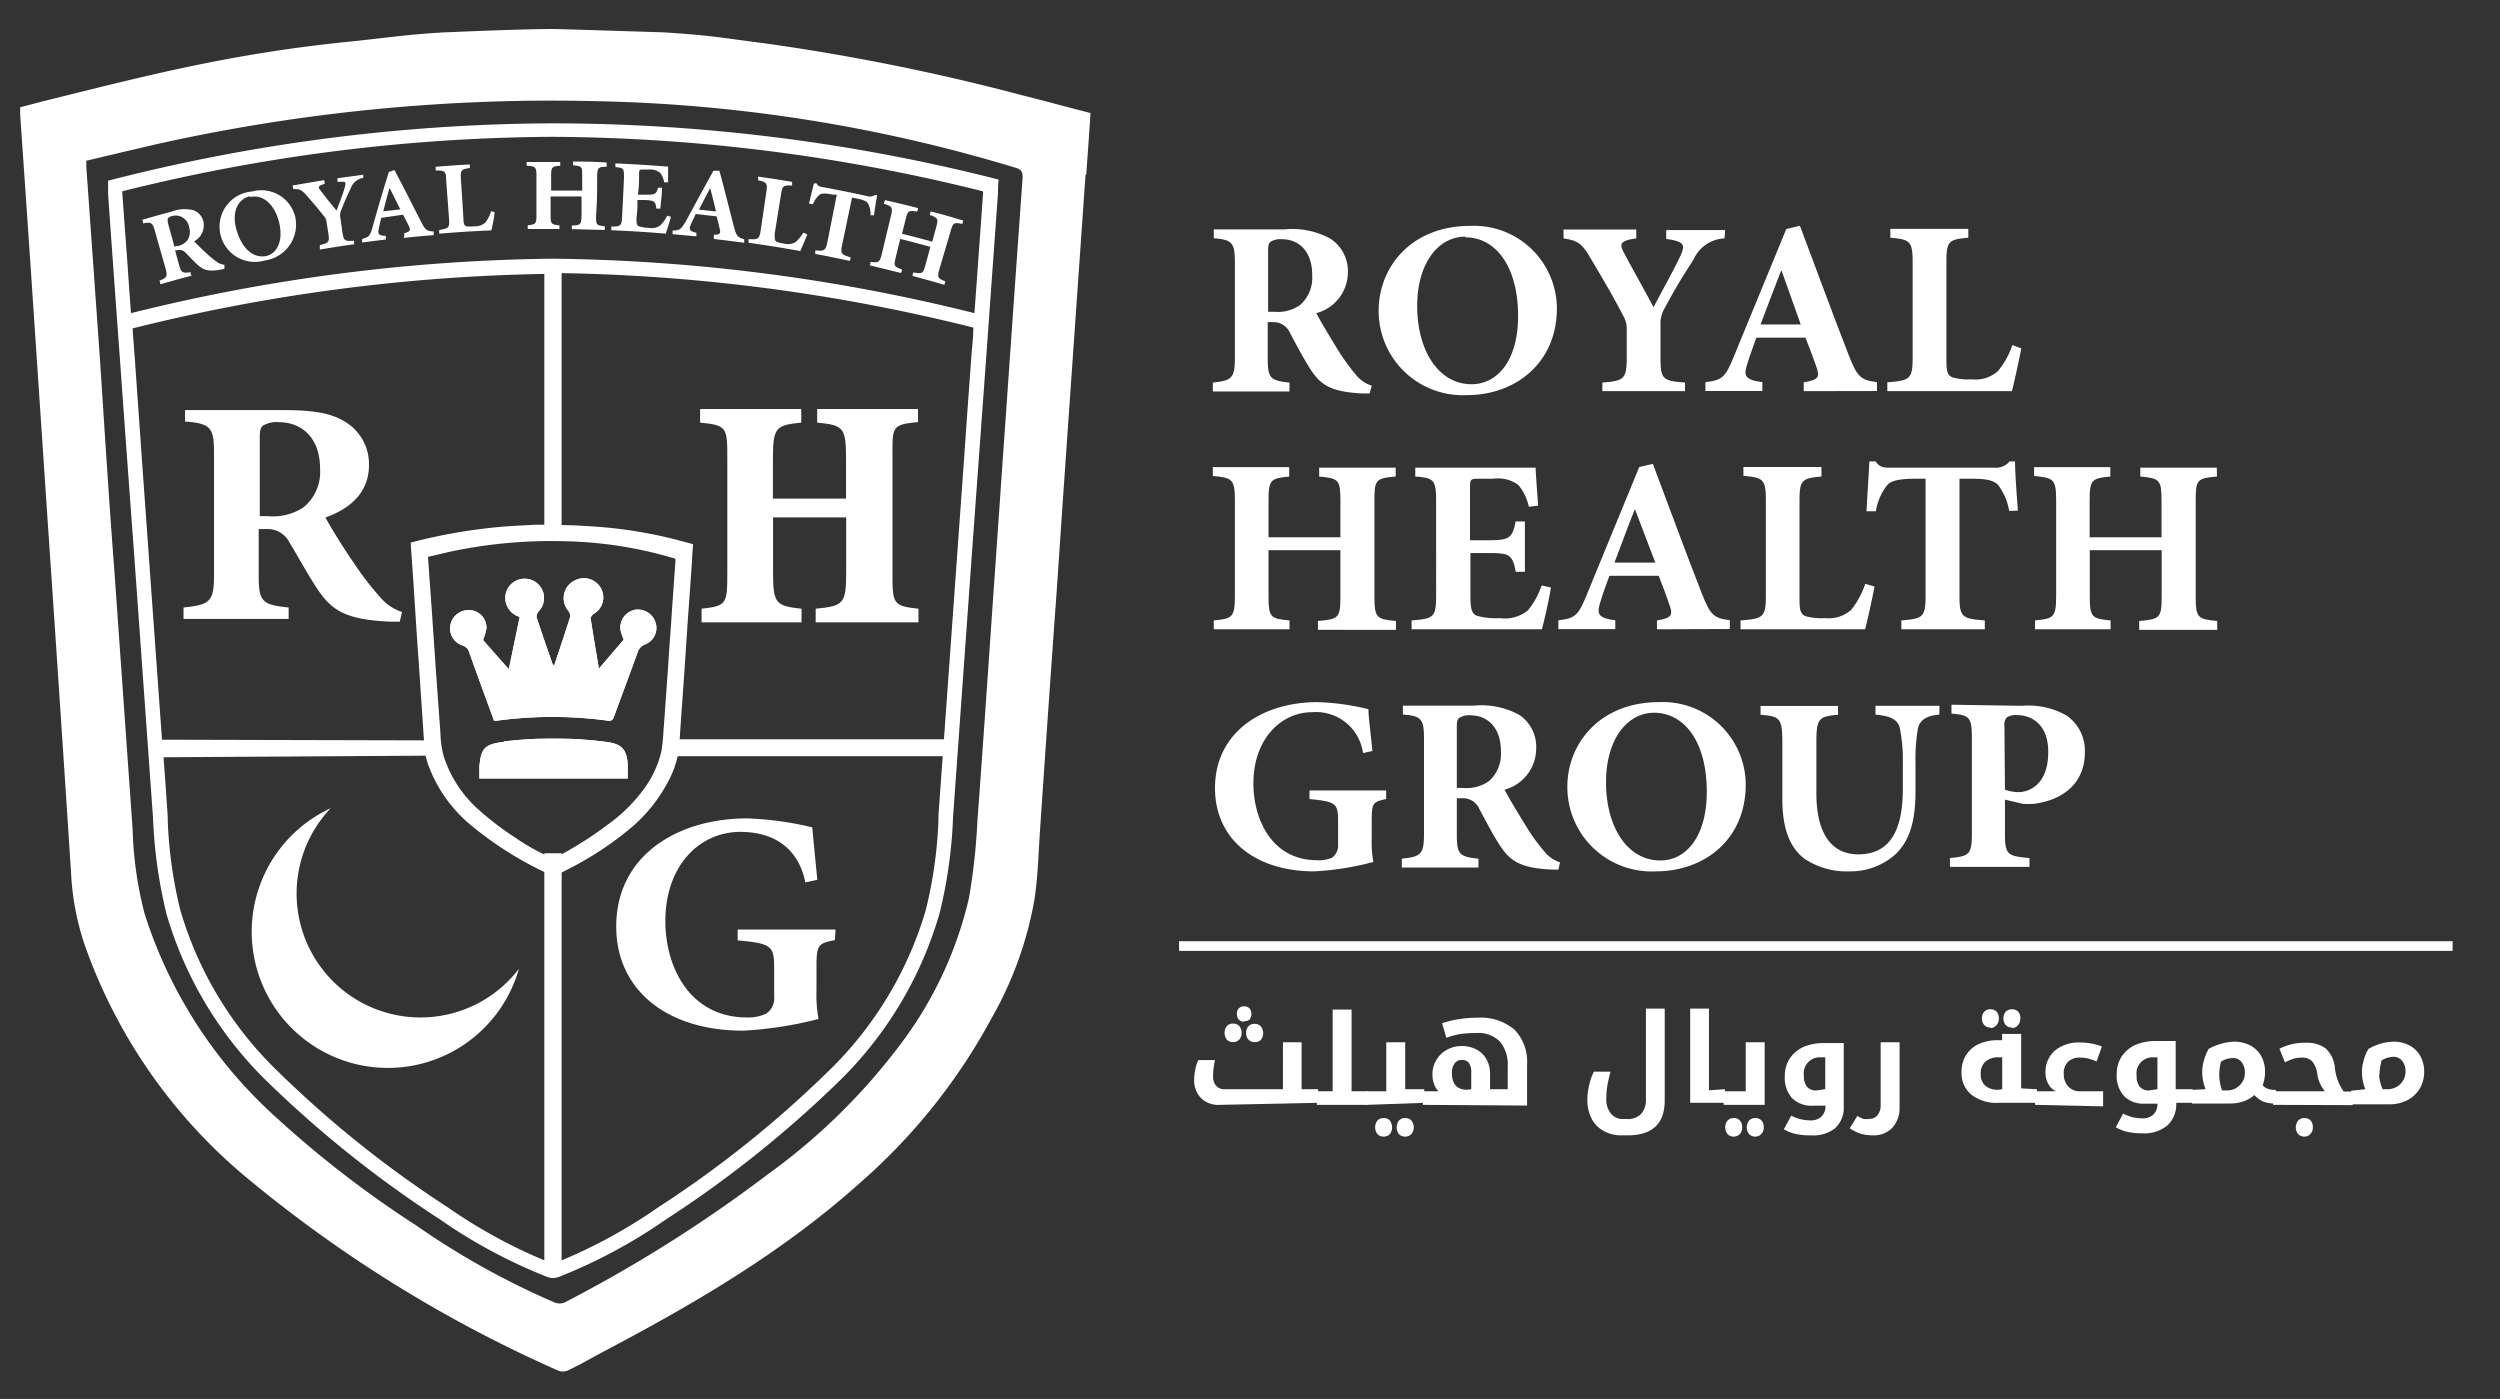 <svg xmlns="http://www.w3.org/2000/svg" xmlns:xlink="http://www.w3.org/1999/xlink" viewBox="0 0 183.62 102.75"><rect x="0" y="0" width="183.62" height="102.75" fill="#333333" stroke="none"/><defs><style>.cls-1{fill:#fff;}.cls-2{clip-path:url(#clip-path);}.cls-3{clip-path:url(#clip-path-2);}</style><clipPath id="clip-path"><path class="cls-1" d="M42.06,42.72a1.44,1.44,0,0,0-.36,2.09.71.71,0,0,1,.19.46c-.38,1.2-.78,2.39-1.19,3.62-.06-.07-.11-.09-.12-.13-.39-1.14-.8-2.28-1.17-3.42a.56.56,0,0,1,.16-.44,1.42,1.42,0,0,0-1.16-2.39,1.41,1.41,0,0,0-1.24,1,1.45,1.45,0,0,0,1,1.8l-.8,3.84c-.7-.78-1.32-1.49-1.89-2.14a4.65,4.65,0,0,0,.25-.86,1.29,1.29,0,0,0-1.13-1.33,1.36,1.36,0,0,0-1.5,1,1.32,1.32,0,0,0,.84,1.58.73.73,0,0,1,.53.54c.6,1.68,1.21,3.35,1.82,5l.15,0a30.14,30.14,0,0,1,8.27,0c.28,0,.32-.13.39-.32.57-1.55,1.15-3.09,1.71-4.64a.91.91,0,0,1,.6-.66,1.3,1.3,0,0,0,.73-1.63,1.36,1.36,0,0,0-1.57-.89,1.34,1.34,0,0,0-1,1.47,4.57,4.57,0,0,0,.24.71l-1.82,2.13c-.22-1.31-.43-2.5-.61-3.69,0-.1.13-.28.25-.35a1.38,1.38,0,0,0,.52-1.84,1.43,1.43,0,0,0-2-.56"/></clipPath><clipPath id="clip-path-2"><path class="cls-1" d="M37,54.49c-1.36.17-1.67.42-1.79,1.8,0,.28,0,.57,0,.89h10.9c0-.36,0-.67,0-1-.08-1.19-.47-1.56-1.66-1.7a30.17,30.17,0,0,0-3.8-.24,29.8,29.8,0,0,0-3.65.22"/></clipPath></defs><title>RHG_Logo</title><g id="Layer_2_copy_Image" data-name="Layer 2 copy Image"><path class="cls-1" d="M89.57,81.15a1.8,1.8,0,0,1-1.36-.5,1.86,1.86,0,0,1-.5-1.37,3.47,3.47,0,0,1,.09-.75,2.65,2.65,0,0,1,.21-.67h1.23a5.57,5.57,0,0,0-.14,1.22,1,1,0,0,0,.24.69A.81.81,0,0,0,90,80h4.23V76.55H95.6V80h1.21s0,0,0,0v1s0,0,0,0Zm1-4.61a.62.62,0,0,1-.46-.18.83.83,0,0,1,0-1,.59.59,0,0,1,.46-.18.58.58,0,0,1,.45.18.79.79,0,0,1,0,1A.61.61,0,0,1,90.6,76.54Zm.79-1.5A.53.53,0,0,1,91,74.9a.55.55,0,0,1-.15-.43.52.52,0,0,1,.15-.42.57.57,0,0,1,.38-.14.53.53,0,0,1,.39.15.6.6,0,0,1,.14.41.64.64,0,0,1-.14.42A.53.53,0,0,1,91.39,75Zm.79,1.5a.58.58,0,0,1-.45-.18.65.65,0,0,1-.17-.49.69.69,0,0,1,.16-.49.6.6,0,0,1,.46-.18.58.58,0,0,1,.45.18.79.79,0,0,1,0,1A.6.6,0,0,1,92.18,76.54Z"/><path class="cls-1" d="M96.72,81.15s0,0,0,0v-1s0,0,0,0h1.16v-6h1.39v6h1.2s0,0,0,0v1s0,0,0,0Z"/><path class="cls-1" d="M100.38,81.15s0,0,0,0v-1s0,0,0,0h1.44V76.55h1.39V80h1.4s0,0,0,0v1s0,0,0,0Zm1.25,2.33a.62.62,0,0,1-.46-.18.83.83,0,0,1,0-1,.59.59,0,0,1,.46-.18.58.58,0,0,1,.45.18.83.83,0,0,1,0,1A.6.6,0,0,1,101.63,83.48Zm1.58,0a.62.62,0,0,1-.46-.18.83.83,0,0,1,0-1,.6.6,0,0,1,.46-.18.58.58,0,0,1,.45.18.79.79,0,0,1,0,1A.61.61,0,0,1,103.21,83.48Z"/><path class="cls-1" d="M104.51,81.15s0,0,0,0v-1s0,0,0,0h1.15a1.24,1.24,0,0,1-.32-.5,2.06,2.06,0,0,1-.13-.8,2,2,0,0,1,.29-1,2,2,0,0,1,.78-.75,2.17,2.17,0,0,1,1.06-.27,2.22,2.22,0,0,1,1.11.26,1.8,1.8,0,0,1,.74.73,2.12,2.12,0,0,1,.25,1V80h1.3V78.31a2.62,2.62,0,0,0-.58-1.81,2.21,2.21,0,0,0-1.7-.63,8.85,8.85,0,0,0-1.23.08,6.36,6.36,0,0,0-1,.27l-.31-1.06a6.81,6.81,0,0,1,1.26-.31,7.86,7.86,0,0,1,1.32-.1,3.82,3.82,0,0,1,2.75.89,3.39,3.39,0,0,1,.91,2.56v3ZM108.06,80V78.77a1.18,1.18,0,0,0-.17-.7.65.65,0,0,0-.54-.22.62.62,0,0,0-.52.27,1.09,1.09,0,0,0-.19.67c0,.83.37,1.25,1.12,1.25Z"/><path class="cls-1" d="M119.12,83.39a2.65,2.65,0,0,1-1.35-.33,2.17,2.17,0,0,1-.88-.92,3,3,0,0,1-.3-1.36,4.41,4.41,0,0,1,.13-1.07,4,4,0,0,1,.35-1h1.22c-.09.34-.17.68-.23,1a6.33,6.33,0,0,0-.08,1,1.61,1.61,0,0,0,.34,1.08,1.1,1.1,0,0,0,.9.4h.27a1.34,1.34,0,0,0,1.06-.39,1.58,1.58,0,0,0,.34-1.09V74.08h1.38v6.75c0,1.7-.91,2.56-2.74,2.56Z"/><path class="cls-1" d="M126.69,80s0,0,0,0v1s0,0,0,0h-2.55V74.08h1.38v6Z"/><path class="cls-1" d="M126.6,81.15s0,0,0,0v-1s0,0,0,0h1.62V76.55h1.39v4.6Zm.74,2.33a.58.58,0,0,1-.45-.18.79.79,0,0,1,0-1,.58.58,0,0,1,.45-.18.55.55,0,0,1,.45.18.68.68,0,0,1,.17.49.72.72,0,0,1-.17.5A.61.61,0,0,1,127.34,83.48Zm1.59,0a.6.6,0,0,1-.46-.18.79.79,0,0,1,0-1,.59.59,0,0,1,.46-.18.58.58,0,0,1,.45.18.69.69,0,0,1,.16.49.65.65,0,0,1-.17.49A.57.57,0,0,1,128.93,83.48Z"/><path class="cls-1" d="M133,83.39a5,5,0,0,1-1.09-.1,2.8,2.8,0,0,1-.89-.35l.54-1a2.91,2.91,0,0,0,.72.27,3.13,3.13,0,0,0,.7.08,1.1,1.1,0,0,0,.81-.29,1.07,1.07,0,0,0,.29-.79v0h-.93a2,2,0,0,1-1.53-.56,2.23,2.23,0,0,1-.53-1.6,2.35,2.35,0,0,1,.36-1.3,2.43,2.43,0,0,1,1-.85,3.81,3.81,0,0,1,1.56-.29h1.41v4.63a2.05,2.05,0,0,1-.64,1.63A2.62,2.62,0,0,1,133,83.39ZM134.06,80V77.66h-.3A1.18,1.18,0,0,0,132.49,79a1.24,1.24,0,0,0,.23.82.85.85,0,0,0,.69.27Z"/><path class="cls-1" d="M137.57,83.39a3.34,3.34,0,0,1-.87-.11,3.24,3.24,0,0,1-.84-.41l.56-.91a2.2,2.2,0,0,0,.43.22,1.55,1.55,0,0,0,.45,0,.72.72,0,0,0,.6-.28,1.07,1.07,0,0,0,.23-.72V76.55h1.39V81.3a2.17,2.17,0,0,1-.53,1.53A1.89,1.89,0,0,1,137.57,83.39Z"/><path class="cls-1" d="M149.61,80s0,0,0,0v1s0,0,0,0h-2.82a3,3,0,0,1-2-.6,2.07,2.07,0,0,1-.72-1.68,2.3,2.3,0,0,1,.33-1.22,2.22,2.22,0,0,1,.94-.82,3.41,3.41,0,0,1,1.45-.28h.26v-.46h1.4v4Zm-2.55,0V77.66h-.24a1.39,1.39,0,0,0-1,.32,1.15,1.15,0,0,0-.34.9,1.11,1.11,0,0,0,.33.86,1.43,1.43,0,0,0,1,.3Zm-.86-4.53a.59.59,0,0,1-.46-.18.71.71,0,0,1-.17-.49.68.68,0,0,1,.17-.49.59.59,0,0,1,.46-.18.61.61,0,0,1,.45.17.77.77,0,0,1,.16.5.69.69,0,0,1-.17.49A.57.57,0,0,1,146.2,75.51Zm1.58,0a.6.6,0,0,1-.46-.18.71.71,0,0,1-.17-.49.68.68,0,0,1,.17-.49.59.59,0,0,1,.46-.18.58.58,0,0,1,.45.18.67.67,0,0,1,.16.49.67.67,0,0,1-.17.49A.57.57,0,0,1,147.78,75.51Z"/><path class="cls-1" d="M149.52,81.15s-.05,0-.05,0v-1s0,0,.05,0H151a1.17,1.17,0,0,1-.55-.53,1.58,1.58,0,0,1-.21-.81,2.07,2.07,0,0,1,.69-1.65,2.78,2.78,0,0,1,1.89-.59,4.32,4.32,0,0,1,.85.09,3.22,3.22,0,0,1,.71.21l-.39,1.09a5.46,5.46,0,0,0-.64-.22,2.78,2.78,0,0,0-.58-.06,1.18,1.18,0,0,0-.88.31,1.14,1.14,0,0,0-.31.87,1.32,1.32,0,0,0,.32.93,1.1,1.1,0,0,0,.87.36h1.7v1.11Z"/><path class="cls-1" d="M161,80s.05,0,.05,0v1s0,0-.05,0h-1.16a2.11,2.11,0,0,1-.64,1.65,2.62,2.62,0,0,1-1.82.59,5,5,0,0,1-1.09-.1,2.8,2.8,0,0,1-.89-.35l.54-1a2.91,2.91,0,0,0,.72.27,3.13,3.13,0,0,0,.7.08,1.1,1.1,0,0,0,.81-.29,1.07,1.07,0,0,0,.29-.79v0h-.93a2,2,0,0,1-1.53-.56,2.23,2.23,0,0,1-.53-1.6,2.35,2.35,0,0,1,.36-1.3,2.43,2.43,0,0,1,1-.85,3.81,3.81,0,0,1,1.56-.29h1.41V80Zm-2.54,0V77.66h-.3A1.18,1.18,0,0,0,156.93,79a1.24,1.24,0,0,0,.23.82.85.85,0,0,0,.69.27Z"/><path class="cls-1" d="M162,80a3.33,3.33,0,0,1-.25-1.29,3.15,3.15,0,0,1,.14-.87,3.5,3.5,0,0,1,.33-.8,4.24,4.24,0,0,1,1-.4,3.53,3.53,0,0,1,.89-.13,2.51,2.51,0,0,1,1.16.27,2,2,0,0,1,.8.77,2.29,2.29,0,0,1,.29,1.16,2.75,2.75,0,0,1-.17,1,.87.87,0,0,0,.38.26,1.62,1.62,0,0,0,.54.08h.05s0,0,0,0v1s0,0,0,0h-.05a2.45,2.45,0,0,1-.85-.13,1.92,1.92,0,0,1-.68-.49,2.47,2.47,0,0,1-.82.47,3,3,0,0,1-.94.15H161s0,0,0,0v-1s0,0,0,0ZM163,79a3.41,3.41,0,0,0,.21,1.09h.35a1.27,1.27,0,0,0,.94-.38,1.22,1.22,0,0,0,.38-.91,1.2,1.2,0,0,0-.24-.79.77.77,0,0,0-.64-.3,1.77,1.77,0,0,0-.87.26A3.88,3.88,0,0,0,163,79Z"/><path class="cls-1" d="M167,81.15s-.05,0-.05,0v-1s0,0,.05,0h3.76a2.51,2.51,0,0,1-.57-1.34,1.72,1.72,0,0,0-.38-.87,1,1,0,0,0-.74-.26,2.37,2.37,0,0,0-.61.08,4,4,0,0,0-.63.27l-.41-1a4,4,0,0,1,1.94-.44,2.31,2.31,0,0,1,1.45.41,2.2,2.2,0,0,1,.68,1.38,3.59,3.59,0,0,0,.65,1.79h.61s.05,0,.05,0v1s0,0-.05,0Zm2.26,2.33a.6.6,0,0,1-.46-.18.79.79,0,0,1,0-1,.59.59,0,0,1,.46-.18.58.58,0,0,1,.45.18.67.67,0,0,1,.16.49.65.65,0,0,1-.17.49A.57.57,0,0,1,169.29,83.48Z"/><path class="cls-1" d="M173.73,80a3.33,3.33,0,0,1-.25-1.29,3.15,3.15,0,0,1,.14-.87,3.11,3.11,0,0,1,.34-.8,4.16,4.16,0,0,1,.95-.4,3.53,3.53,0,0,1,.89-.13,2.48,2.48,0,0,1,1.16.27,2,2,0,0,1,.8.77,2.29,2.29,0,0,1,.29,1.16,2.36,2.36,0,0,1-.33,1.25,2.26,2.26,0,0,1-.91.85,2.86,2.86,0,0,1-1.3.3h-2.83s0,0,0,0v-1s0,0,0,0Zm1-1.09A3.41,3.41,0,0,0,175,80h.35a1.31,1.31,0,0,0,.95-.38,1.25,1.25,0,0,0,.38-.91,1.15,1.15,0,0,0-.25-.79.77.77,0,0,0-.64-.3,1.77,1.77,0,0,0-.86.26A3.88,3.88,0,0,0,174.77,79Z"/><path class="cls-1" d="M61.32,69.05c-1.2.23-1.35.34-1.35,1.89V72.7a9.87,9.87,0,0,0,.15,2.14,27.67,27.67,0,0,1-5.54.86c-5.62,0-9.32-3-9.32-7.65,0-5.2,4.48-7.94,9.62-7.94a23.4,23.4,0,0,1,4.78.66c.07.78.19,2,.37,3.85l-.88.19c-.52-2.59-2.4-3.71-4.77-3.71-3,0-5.51,2.47-5.51,6.56,0,3.39,1.8,7.07,6,7.07a3.17,3.17,0,0,0,1.41-.28,1.38,1.38,0,0,0,.58-1.3v-2c0-1.67-.15-1.85-2.68-2.08v-.8h7.19Z"/><path class="cls-1" d="M16.49,19.74l-.2.05c-1,.19-1.33.05-1.76-.33-.28-.24-.58-.58-.91-.91a.59.59,0,0,0-.61-.17l-.15,0c.11.43.17.64.29,1.06.16.6.25.64.85.55,0,.1,0,.15.07.26-.92.24-1.38.37-2.3.63,0-.1,0-.15-.07-.26.55-.22.62-.31.46-.91-.32-1.11-.48-1.67-.79-2.78-.17-.58-.27-.64-.86-.52,0-.11,0-.16-.08-.26.88-.26,1.33-.38,2.21-.62a2.7,2.7,0,0,1,1.53-.1,1.15,1.15,0,0,1,.77.85,1.32,1.32,0,0,1-.68,1.44c.17.18.58.6.9.88a7,7,0,0,0,.79.65,1,1,0,0,0,.53.19,2.35,2.35,0,0,1,0,.26M13,18.08a1.27,1.27,0,0,0,.74-.4,1.12,1.12,0,0,0,.15-1,1,1,0,0,0-1.22-.82.62.62,0,0,0-.35.19c0,.05,0,.14,0,.28.2.72.3,1.07.49,1.79l.19-.06"/><path class="cls-1" d="M18.5,14.07A2.56,2.56,0,0,1,21.7,16a2.66,2.66,0,0,1-2.25,3.13,2.59,2.59,0,1,1-1-5.06h0m-.1.35c-.83.17-1.35,1.09-1,2.39s1.15,2.18,2.18,2c.76-.16,1.27-1,1-2.34s-1.16-2.23-2.13-2h0"/><path class="cls-1" d="M26.66,13.07a1.14,1.14,0,0,0-.9.77,17.11,17.11,0,0,0-.69,1.58A.9.9,0,0,0,25,16c.06.39.08.58.14,1,.1.69.16.73.87.68a2.34,2.34,0,0,0,0,.26c-1,.14-1.52.22-2.52.39L23.49,18c.66-.16.73-.22.62-.9-.05-.33-.08-.49-.13-.82a.65.65,0,0,0-.18-.39c-.28-.37-.66-.83-1.26-1.51-.39-.45-.55-.51-1-.49l-.05-.27,2.32-.39.05.27c-.53.15-.51.26-.32.49.36.47.78,1,1.18,1.48.17-.48.48-1.24.6-1.7s.08-.43-.53-.41a2.51,2.51,0,0,1,0-.27l1.89-.26c0,.1,0,.16,0,.26"/><path class="cls-1" d="M29.69,17.4c0-.11,0-.16,0-.27.46-.13.48-.22.34-.52s-.26-.53-.43-.84L28,16c-.06.25-.13.55-.19.86s0,.46.53.46l0,.27-1.74.22a2.3,2.3,0,0,1,0-.26c.52-.14.59-.24.78-.92.45-1.61.69-2.42,1.18-4l.41-.14c.67,1.25,1.3,2.52,1.94,3.76.32.64.43.73.94.75,0,.11,0,.16,0,.27-.89.07-1.34.11-2.23.21M28.6,13.83h0c-.16.56-.31,1.13-.45,1.69l1.25-.14c-.31-.63-.46-.94-.78-1.56"/><path class="cls-1" d="M36.32,15.61c0,.33-.19,1.1-.23,1.31-1.54.07-2.3.12-3.83.24,0-.11,0-.16,0-.27.69-.11.77-.16.72-.81-.08-1.15-.13-1.73-.21-2.88,0-.64-.14-.68-.77-.68,0-.11,0-.16,0-.27,1-.08,1.51-.12,2.51-.17l0,.26c-.62.09-.7.15-.66.79.08,1.18.12,1.77.19,2.95,0,.35.06.49.22.54a2.25,2.25,0,0,0,.6,0,1.06,1.06,0,0,0,.8-.29,2.67,2.67,0,0,0,.41-.82l.28.08"/><path class="cls-1" d="M44.57,12.25c-.65,0-.69.07-.71.72,0,1.15,0,1.73-.08,2.88,0,.65,0,.7.64.77a2.53,2.53,0,0,0,0,.27L42,16.83v-.27c.64,0,.7-.08.71-.74s0-.83,0-1.39c-.91,0-1.36,0-2.27,0V15.8c0,.66.06.69.65.75v.27c-.93,0-1.4,0-2.33,0v-.27c.57-.07.65-.11.64-.76,0-1.15,0-1.73,0-2.89,0-.64-.09-.69-.72-.73a2.44,2.44,0,0,0,0-.27c1,0,1.48,0,2.47,0v.27c-.61.05-.67.1-.67.75V14c.91,0,1.37,0,2.28,0l0-1.1c0-.65,0-.7-.67-.76v-.27c1,0,1.48,0,2.47.07,0,.1,0,.16,0,.27"/><path class="cls-1" d="M49.28,15.91c-.08.34-.3,1-.38,1.25-1.6-.13-2.41-.18-4-.25,0-.11,0-.16,0-.27.69,0,.76-.06.79-.71.06-1.15.09-1.73.14-2.87,0-.68,0-.72-.63-.79l0-.27c1.55.07,2.32.12,3.87.24,0,.13,0,.66,0,1.15l-.29,0a1.46,1.46,0,0,0-.29-.69,1.12,1.12,0,0,0-.78-.25l-.41,0c-.32,0-.34,0-.36.24,0,.64,0,1-.09,1.61l.54,0c.68,0,.8,0,.94-.51l.29,0c0,.61-.07.92-.12,1.53l-.29,0c-.06-.55-.17-.59-.84-.63l-.55,0c0,.52,0,.77-.07,1.29,0,.36,0,.55.15.63a2.31,2.31,0,0,0,.72.12,1.09,1.09,0,0,0,.88-.18,2.41,2.41,0,0,0,.5-.71l.28.08"/><path class="cls-1" d="M52.43,17.5a2.3,2.3,0,0,1,0-.26c.47,0,.51-.11.43-.44s-.13-.57-.23-.91l-1.53-.17c-.11.24-.25.52-.37.8s-.14.45.42.58c0,.1,0,.16,0,.26L49.4,17.2l0-.27c.54,0,.63-.1,1-.72.79-1.48,1.2-2.21,2-3.67l.44,0c.37,1.37.71,2.74,1.06,4.09.18.69.27.81.76.94,0,.1,0,.16,0,.26l-2.22-.28m-.29-3.71h0q-.42.78-.81,1.56l1.25.13c-.16-.67-.24-1-.42-1.68"/><path class="cls-1" d="M59.3,17.21c-.12.31-.42,1-.52,1.23-1.51-.27-2.27-.39-3.8-.61l0-.27c.7.05.79,0,.89-.63.17-1.14.25-1.71.42-2.85.1-.64,0-.7-.61-.84l0-.27c1,.14,1.5.22,2.5.39l0,.26c-.63,0-.71,0-.81.62-.19,1.17-.28,1.75-.47,2.92,0,.35,0,.49.1.58a2.18,2.18,0,0,0,.59.15,1.07,1.07,0,0,0,.84-.11,2.83,2.83,0,0,0,.58-.7l.26.13"/><path class="cls-1" d="M63.94,15.8a1.7,1.7,0,0,0-.19-.86c-.11-.16-.3-.25-.82-.36l-.35-.07L61.85,18c-.13.64-.05.7.62.9,0,.11,0,.16-.06.26-1-.21-1.51-.32-2.53-.51l0-.26c.67.07.76,0,.89-.6l.69-3.49-.26,0c-.73-.15-.88-.07-1,0a1.69,1.69,0,0,0-.49.7l-.29-.05c.13-.55.27-1.1.36-1.48l.2,0c.09.19.2.23.43.27,1.33.25,2,.38,3.31.67a.59.59,0,0,0,.52-.08l.19,0c-.07.32-.17,1-.24,1.48l-.29,0"/><path class="cls-1" d="M70.69,16.45c-.64-.13-.69-.09-.87.53L69,19.76c-.18.62-.13.68.44.91l-.08.25c-.93-.27-1.4-.4-2.33-.65,0-.1,0-.15.07-.26.63.11.7.09.87-.54s.22-.8.36-1.34c-.88-.24-1.32-.36-2.21-.58l-.33,1.35c-.16.64-.11.69.45.89,0,.1,0,.16-.07.26l-2.28-.56a2,2,0,0,0,.06-.26c.58.08.66.06.82-.58.26-1.12.4-1.68.67-2.8.15-.63.08-.7-.53-.89L65,14.7c1,.22,1.45.34,2.42.58,0,.11,0,.16-.07.26-.61-.1-.68-.06-.83.56l-.27,1.07c.89.22,1.33.34,2.22.58l.29-1.06c.17-.63.13-.69-.47-.9a2.5,2.5,0,0,1,.07-.26c1,.25,1.44.39,2.39.67l-.07.25"/><path class="cls-1" d="M79.73,12.83,78.5,30.48q-.44,6.27-.86,12.54Q77,51.9,76.4,60.79c-.12,1.74-.16,3.49-.41,5.21a27,27,0,0,1-3.18,8.82,43.24,43.24,0,0,1-9.58,12c-5.68,5.11-12.18,8.91-18.88,12.44-.89.47-1.78,1-2.68,1.41a.92.92,0,0,1-.67,0A97.37,97.37,0,0,1,18,86.4a39.1,39.1,0,0,1-11.78-17,19.38,19.38,0,0,1-1-5.28Q4.37,51,3.47,37.82L2.27,19.9q-.39-5.74-.79-11.5c0-.15,0-.31,0-.52l1.64-.43C11,5.49,17,3.94,25.56,3.07c2.93-.3,4.07-.51,7-.69.2,0,5.51-.25,8.16-.25.19,0,7.9.24,8.09.25,3.69.25,3.75.34,7.41.81A160.55,160.55,0,0,1,75.09,7c1.65.41,3.3.87,5,1.3,0,.28-.22,3.3-.31,4.54m-73.44-1c0,.21,0,.31,0,.42q.5,7.05,1,14.1C7.68,31.53,8,36.72,8.4,41.91q.67,9.51,1.34,19a27.6,27.6,0,0,0,.88,6.2,33.9,33.9,0,0,0,9.16,14.5A77.35,77.35,0,0,0,30.56,90a57.92,57.92,0,0,0,10.09,5.63,1,1,0,0,0,1-.06,102.51,102.51,0,0,0,14.76-9.33A45.14,45.14,0,0,0,65.91,77,28.55,28.55,0,0,0,71.16,66a45.48,45.48,0,0,0,.63-5.72c.43-5.78.82-11.56,1.22-17.34.3-4.2.58-8.4.88-12.59q.6-8.66,1.22-17.3c0-.42-.07-.59-.49-.72a113.48,113.48,0,0,0-30.88-4.9A133.29,133.29,0,0,0,11.45,10.6C9.74,11,8,11.41,6.29,11.82"/><path class="cls-1" d="M30.89,74.73a9.1,9.1,0,0,1-6.6-15.37,10,10,0,1,0,13.82,11.8,9.09,9.09,0,0,1-7.22,3.57"/><path class="cls-1" d="M40.86,9.06h-.49A132.9,132.9,0,0,0,7.94,13.27c0,.37,0,.66,0,1q.43,6.13.88,12.26.49,6.87,1,13.73.71,9.91,1.42,19.82a35.28,35.28,0,0,0,1,7.09,28.19,28.19,0,0,0,7.51,12.39,82.56,82.56,0,0,0,12.56,10,38.39,38.39,0,0,0,7.89,4.23,1.25,1.25,0,0,0,.42.08,1.35,1.35,0,0,0,.42-.08,38.57,38.57,0,0,0,7.88-4.23,82.56,82.56,0,0,0,12.56-10A28.19,28.19,0,0,0,69,67.12,34.58,34.58,0,0,0,70,60q.71-9.9,1.42-19.82.5-6.87,1-13.73.44-6.12.88-12.26c0-.29,0-.58.05-1A132.9,132.9,0,0,0,40.86,9.06M71.33,26.41q-.26,3.51-.5,7l-.48,6.69c-.2,2.84-.41,5.68-.61,8.52-.14,1.9-.27,3.79-.41,5.68H49.63l-.29,1.24,19.9,0c-.1,1.44-.21,2.89-.31,4.34l0,.31A32.52,32.52,0,0,1,68,66.83a27.12,27.12,0,0,1-7.24,11.93,79.94,79.94,0,0,1-12.41,9.91,37.75,37.75,0,0,1-7.1,3.9V62.67l-.59,0-.68,0v29.9a38.06,38.06,0,0,1-7.1-3.9,79.81,79.81,0,0,1-12.4-9.91,26.93,26.93,0,0,1-7.24-11.93,32.52,32.52,0,0,1-.92-6.56l0-.31c-.1-1.45-.2-2.9-.31-4.34l19.64-.12-.06-1.12L11.9,54.33c-.14-1.89-.27-3.78-.41-5.68-.2-2.84-.41-5.68-.61-8.52l-.48-6.69c-.16-2.35-.33-4.69-.49-7-.06-.77-.12-1.55-.17-2.32a133.54,133.54,0,0,1,30.24-4V39h1.27V20.06a133.46,133.46,0,0,1,30.24,4c0,.77-.11,1.55-.16,2.32m.88-12.26c-.12,1.73-.25,3.46-.37,5.19L71.57,23a133.48,133.48,0,0,0-30.95-4,133.57,133.57,0,0,0-31,4c-.09-1.23-.18-2.46-.26-3.69-.13-1.73-.26-3.46-.38-5.19v-.07a132.79,132.79,0,0,1,31.38-4h.43a132.89,132.89,0,0,1,31.4,4v.07"/><path class="cls-1" d="M49.6,39.62a33.34,33.34,0,0,0-5-.87c-1-.09-1.35-.1-2.33-.16l-1.8-.05H39.29c-.78.05-1.56.08-2.34.14a40.08,40.08,0,0,0-6.35,1.06l-.43.11a.65.65,0,0,0,0,.14l.21,3c.1,1.58.2,3.16.31,4.74q.24,3.46.47,6.95a5.1,5.1,0,0,0,.26,1.4,10.34,10.34,0,0,0,3.11,4.48,25.69,25.69,0,0,0,6.07,3.77.23.23,0,0,0,.18,0l.71-.37a24.24,24.24,0,0,0,5-3.28A11.38,11.38,0,0,0,49,57.54a7.24,7.24,0,0,0,.84-2.33c.07-.46.08-.92.11-1.38l.33-4.69c.07-1.1.15-2.21.22-3.31l.33-4.66c0-.33.08-1.13.08-1.2Zm-.31,6.18c-.08,1.11-.16,2.22-.23,3.33-.11,1.52-.21,3-.33,4.58a12.89,12.89,0,0,1-.16,1.51,7.63,7.63,0,0,1-1.39,2.88,11.71,11.71,0,0,1-2.52,2.45A27.19,27.19,0,0,1,40.77,63a.3.3,0,0,1-.26,0,15.12,15.12,0,0,1-2.67-1.48A21.7,21.7,0,0,1,35,59.33a8.86,8.86,0,0,1-2.42-3.82,7,7,0,0,1-.23-1.64l-.36-5c-.09-1.37-.19-2.74-.28-4.12L31.44,41V40.9l1.36-.32a35.43,35.43,0,0,1,8.53-.83A30.08,30.08,0,0,1,49.48,41c.11,0,.14.08.13.2C49.5,42.76,49.39,44.28,49.29,45.8Z"/><path class="cls-1" d="M42.06,42.72a1.44,1.44,0,0,0-.36,2.09.71.71,0,0,1,.19.46c-.38,1.2-.78,2.39-1.19,3.62-.06-.07-.11-.09-.12-.13-.39-1.14-.8-2.28-1.17-3.42a.56.56,0,0,1,.16-.44,1.42,1.42,0,0,0-1.16-2.39,1.41,1.41,0,0,0-1.24,1,1.45,1.45,0,0,0,1,1.8l-.8,3.84c-.7-.78-1.32-1.49-1.89-2.14a4.65,4.65,0,0,0,.25-.86,1.29,1.29,0,0,0-1.13-1.33,1.36,1.36,0,0,0-1.5,1,1.32,1.32,0,0,0,.84,1.58.73.73,0,0,1,.53.54c.6,1.68,1.21,3.35,1.82,5l.15,0a30.14,30.14,0,0,1,8.27,0c.28,0,.32-.13.39-.32.57-1.55,1.15-3.09,1.71-4.64a.91.91,0,0,1,.6-.66,1.3,1.3,0,0,0,.73-1.63,1.36,1.36,0,0,0-1.57-.89,1.34,1.34,0,0,0-1,1.47,4.57,4.57,0,0,0,.24.71l-1.82,2.13c-.22-1.31-.43-2.5-.61-3.69,0-.1.13-.28.25-.35a1.38,1.38,0,0,0,.52-1.84,1.43,1.43,0,0,0-2-.56"/><g class="cls-2"><rect class="cls-1" x="32.91" y="42.45" width="15.43" height="10.58"/></g><path class="cls-1" d="M37,54.49c-1.36.17-1.67.42-1.79,1.8,0,.28,0,.57,0,.89h10.9c0-.36,0-.67,0-1-.08-1.19-.47-1.56-1.66-1.7a30.17,30.17,0,0,0-3.8-.24,29.8,29.8,0,0,0-3.65.22"/><g class="cls-3"><rect class="cls-1" x="35.15" y="54.27" width="10.94" height="2.9"/></g><rect class="cls-1" x="86.6" y="69.13" width="93.54" height="0.71"/><path class="cls-1" d="M100.6,28.9l-.5,0c-2.37-.11-3.1-.63-3.85-1.78-.48-.75-1-1.72-1.52-2.7a1.31,1.31,0,0,0-1.26-.76h-.36v2.63c0,1.5.19,1.66,1.6,1.81v.65H89.08v-.65c1.38-.15,1.62-.31,1.62-1.81v-7c0-1.46-.19-1.68-1.55-1.79v-.65h5.18a5.82,5.82,0,0,1,3.4.69A2.84,2.84,0,0,1,99,20a3.11,3.11,0,0,1-2.32,3c.28.54,1,1.75,1.52,2.59a16.34,16.34,0,0,0,1.44,2,2.47,2.47,0,0,0,1.11.74Zm-7-6a2.85,2.85,0,0,0,1.88-.49,2.67,2.67,0,0,0,.9-2.18c0-1.95-1.14-2.66-2.21-2.66a1.39,1.39,0,0,0-.87.2c-.12.11-.16.31-.16.67v4.46Z"/><path class="cls-1" d="M108,16.59a6.09,6.09,0,0,1,6.35,6.07c0,3.95-3,6.36-6.6,6.36a6.18,6.18,0,0,1-6.49-6.21c0-3.19,2.39-6.22,6.73-6.22Zm-.38.79c-1.92,0-3.53,1.87-3.53,5.1s1.54,5.74,4,5.74c1.84,0,3.41-1.68,3.41-5,0-3.65-1.64-5.79-3.88-5.79Z"/><path class="cls-1" d="M126.66,17.51a2.61,2.61,0,0,0-2.27,1.55c-.68,1.06-1.19,1.84-2.1,3.53a2.2,2.2,0,0,0-.33,1.25v2.35c0,1.67.13,1.78,1.8,1.91v.63h-6.07V28.1c1.6-.13,1.79-.24,1.79-1.91v-2a1.82,1.82,0,0,0-.26-1c-.51-1-1.21-2.23-2.31-4.08-.71-1.24-1-1.43-2.07-1.6v-.65h5.34v.65c-1.24.17-1.24.43-.9,1.06.65,1.25,1.44,2.6,2.17,4,.55-1.07,1.51-2.78,2-3.83.31-.75.3-1-1.07-1.19v-.65h4.33Z"/><path class="cls-1" d="M132.48,28.73v-.65c1.12-.18,1.19-.39.92-1.17-.19-.54-.48-1.32-.79-2.11H129c-.21.6-.47,1.28-.69,2s-.23,1.1,1.13,1.27v.65h-4.18l0-.65c1.27-.15,1.47-.37,2.11-1.94l3.83-9.31,1-.24c1.2,3.18,2.36,6.36,3.58,9.49.63,1.61.88,1.85,2.08,2v.65Zm-1.62-8.83h-.05c-.52,1.31-1,2.63-1.5,3.93h2.95Z"/><path class="cls-1" d="M148.46,25.59c-.15.8-.55,2.63-.69,3.14h-9.15v-.65c1.66-.13,1.86-.23,1.86-1.82v-7c0-1.56-.2-1.67-1.64-1.8v-.65h5.73v.65c-1.44.13-1.61.24-1.61,1.8v7.13c0,.86.06,1.17.45,1.33a4.37,4.37,0,0,0,1.42.14,2.45,2.45,0,0,0,1.92-.61,6.12,6.12,0,0,0,1.06-1.91Z"/><path class="cls-1" d="M102.51,35c-1.48.13-1.56.24-1.56,1.8v7c0,1.58.15,1.68,1.58,1.81v.65H96.8v-.65c1.53-.13,1.65-.23,1.65-1.81V40.41H93.17v3.35c0,1.58.14,1.68,1.54,1.81v.65H89.15v-.65c1.37-.13,1.55-.23,1.55-1.81v-7c0-1.56-.18-1.67-1.62-1.8v-.65h5.61V35c-1.38.13-1.52.24-1.52,1.8v2.66h5.28V36.8c0-1.56-.12-1.67-1.56-1.8v-.65h5.62Z"/><path class="cls-1" d="M113.91,43.15c-.12.84-.51,2.52-.66,3.07h-9.57v-.65c1.62-.13,1.8-.23,1.8-1.81V36.82c0-1.62-.18-1.71-1.53-1.82v-.65h8.84c0,.33.1,1.6.18,2.79l-.68.08a3.74,3.74,0,0,0-.77-1.6,2.51,2.51,0,0,0-1.83-.46h-.94c-.73,0-.78,0-.78.64v3.88h1.28c1.57,0,1.83-.11,2.07-1.38H112V42h-.67c-.24-1.31-.5-1.38-2.07-1.38H108v3.09c0,.88.06,1.35.45,1.51a5.23,5.23,0,0,0,1.71.18,2.66,2.66,0,0,0,2.07-.58,5.85,5.85,0,0,0,1-1.82Z"/><path class="cls-1" d="M121.7,46.22v-.65c1.11-.18,1.19-.4.91-1.17-.18-.54-.47-1.32-.78-2.11h-3.62c-.22.6-.48,1.27-.69,2s-.24,1.1,1.12,1.27v.65h-4.18l0-.65c1.27-.15,1.47-.37,2.11-1.94l3.83-9.32,1-.23c1.2,3.18,2.36,6.36,3.58,9.48.63,1.61.88,1.86,2.07,2v.65Zm-1.62-8.83h0c-.53,1.31-1,2.63-1.5,3.93h3Z"/><path class="cls-1" d="M137.68,43.08c-.15.8-.55,2.63-.69,3.14h-9.15v-.65c1.66-.13,1.86-.23,1.86-1.82v-7c0-1.56-.2-1.67-1.65-1.8v-.65h5.73V35c-1.43.13-1.61.24-1.61,1.8v7.13c0,.86.06,1.17.45,1.33a4.47,4.47,0,0,0,1.43.14,2.5,2.5,0,0,0,1.92-.61A6.33,6.33,0,0,0,137,42.88Z"/><path class="cls-1" d="M147.57,37.53a4.33,4.33,0,0,0-.83-1.93c-.35-.32-.8-.44-2-.44h-.82v8.6c0,1.58.2,1.68,1.86,1.81v.65h-6.13v-.65c1.58-.13,1.78-.23,1.78-1.81v-8.6h-.6c-1.69,0-2,.23-2.26.52a4.14,4.14,0,0,0-.79,1.87h-.69c.07-1.36.17-2.72.21-3.66h.46c.29.42.54.46,1.08.46h7.66a1.29,1.29,0,0,0,1.1-.46H148c0,.77.12,2.45.21,3.61Z"/><path class="cls-1" d="M162.83,35c-1.48.13-1.56.24-1.56,1.8v7c0,1.58.15,1.68,1.58,1.81v.65h-5.73v-.65c1.52-.13,1.65-.23,1.65-1.81V40.41h-5.28v3.35c0,1.58.14,1.68,1.53,1.81v.65h-5.55v-.65c1.37-.13,1.55-.23,1.55-1.81v-7c0-1.56-.18-1.67-1.62-1.8v-.65H155V35c-1.38.13-1.52.24-1.52,1.8v2.66h5.28V36.8c0-1.56-.13-1.67-1.56-1.8v-.65h5.62Z"/><path class="cls-1" d="M101.81,58.69c-.94.19-1.06.28-1.06,1.51v1.4a8,8,0,0,0,.12,1.71,21.21,21.21,0,0,1-4.34.69c-4.39,0-7.29-2.4-7.29-6.11,0-4.14,3.51-6.32,7.53-6.32a17.71,17.71,0,0,1,3.74.52c0,.62.15,1.59.29,3.07l-.69.15a3.48,3.48,0,0,0-3.73-3c-2.32,0-4.32,2-4.32,5.23,0,2.71,1.41,5.64,4.66,5.64A2.48,2.48,0,0,0,97.83,63a1.11,1.11,0,0,0,.45-1V60.35c0-1.33-.12-1.47-2.1-1.66v-.63h5.63Z"/><path class="cls-1" d="M114.46,63.87H114c-2.37-.11-3.09-.64-3.84-1.78-.49-.75-1-1.73-1.52-2.7a1.29,1.29,0,0,0-1.26-.76H107v2.63c0,1.5.18,1.66,1.59,1.81v.65h-5.63v-.65c1.39-.15,1.63-.31,1.63-1.81v-7c0-1.46-.19-1.67-1.55-1.78v-.65h5.18a5.8,5.8,0,0,1,3.39.69A2.83,2.83,0,0,1,112.83,55a3.14,3.14,0,0,1-2.32,3c.27.54,1,1.75,1.52,2.59a14.35,14.35,0,0,0,1.44,2,2.44,2.44,0,0,0,1.11.75Zm-7-6a2.85,2.85,0,0,0,1.88-.48,2.67,2.67,0,0,0,.9-2.19c0-1.94-1.15-2.66-2.21-2.66a1.35,1.35,0,0,0-.87.2c-.13.12-.16.32-.16.68v4.45Z"/><path class="cls-1" d="M121.86,51.57a6.09,6.09,0,0,1,6.36,6.06c0,4-3,6.37-6.61,6.37a6.19,6.19,0,0,1-6.49-6.22c0-3.18,2.4-6.21,6.73-6.21Zm-.37.78c-1.92,0-3.53,1.87-3.53,5.11s1.53,5.74,4,5.74c1.83,0,3.4-1.69,3.4-5.06,0-3.64-1.63-5.79-3.88-5.79Z"/><path class="cls-1" d="M142.44,52.49c-1,.06-1.49.46-1.59,1.11a13.65,13.65,0,0,0-.16,2.47v2c0,2-.32,3.5-1.39,4.6A4.94,4.94,0,0,1,135.84,64a5.54,5.54,0,0,1-3.32-.94c-1.07-.82-1.61-2.22-1.61-4.35V54.5c0-1.77-.2-1.89-1.6-2v-.65H135v.65c-1.39.12-1.59.24-1.59,2v3.79c0,2.76,1,4.46,3.08,4.46,2.31,0,3.27-1.74,3.27-4.81V56.07a12.16,12.16,0,0,0-.2-2.48c-.1-.64-.54-1-1.81-1.1v-.65h4.7Z"/><path class="cls-1" d="M148.53,51.84a5.66,5.66,0,0,1,3.25.71,3.14,3.14,0,0,1,1.35,2.69c0,2.47-1.85,3.57-3.76,3.8a6.07,6.07,0,0,1-.8,0l-1.31-.31v2.48c0,1.57.18,1.67,1.8,1.81v.65h-5.84v-.65c1.42-.14,1.61-.24,1.61-1.81v-7c0-1.56-.19-1.68-1.5-1.8v-.65ZM147.26,58a3,3,0,0,0,1,.18c.71,0,2.18-.49,2.18-2.95,0-2-1.18-2.71-2.34-2.71a1.13,1.13,0,0,0-.72.19.75.75,0,0,0-.16.56Z"/><path class="cls-1" d="M67.43,31c-2,.19-1.88.36-1.88,2.69V42c0,2.35,0,2.5,1.91,2.71v1H59.91v-1c2.07-.21,2.24-.36,2.24-2.71V38H56.78V42c0,2.35.19,2.5,2.09,2.71v1H51.53v-1c1.87-.21,1.89-.36,1.89-2.71V33.73c0-2.33,0-2.5-2-2.69v-1h7.43v1c-1.89.19-2.08.36-2.08,2.69v2.89h5.37V33.73c0-2.33-.17-2.5-2.12-2.69v-1h7.4Z"/><path class="cls-1" d="M29.36,45.66l-.69,0c-3.27-.14-4.27-.82-5.3-2.31-.67-1-1.34-2.23-2.1-3.49a1.8,1.8,0,0,0-1.73-1H19v3.41c0,1.94.26,2.15,2.2,2.35v.84H13.48v-.84c1.91-.2,2.24-.41,2.24-2.35v-9c0-1.89-.26-2.16-2.13-2.31v-.84h7.13c2.32,0,3.63.22,4.68.89a3.62,3.62,0,0,1,1.7,3.15c0,2.1-1.49,3.24-3.2,3.85.38.7,1.33,2.26,2.1,3.35a21.24,21.24,0,0,0,2,2.59,3.51,3.51,0,0,0,1.53,1Zm-9.69-7.75a4.12,4.12,0,0,0,2.6-.63,3.36,3.36,0,0,0,1.24-2.83c0-2.52-1.58-3.44-3-3.44a2,2,0,0,0-1.21.26c-.17.14-.22.4-.22.87v5.77Z"/></g></svg>